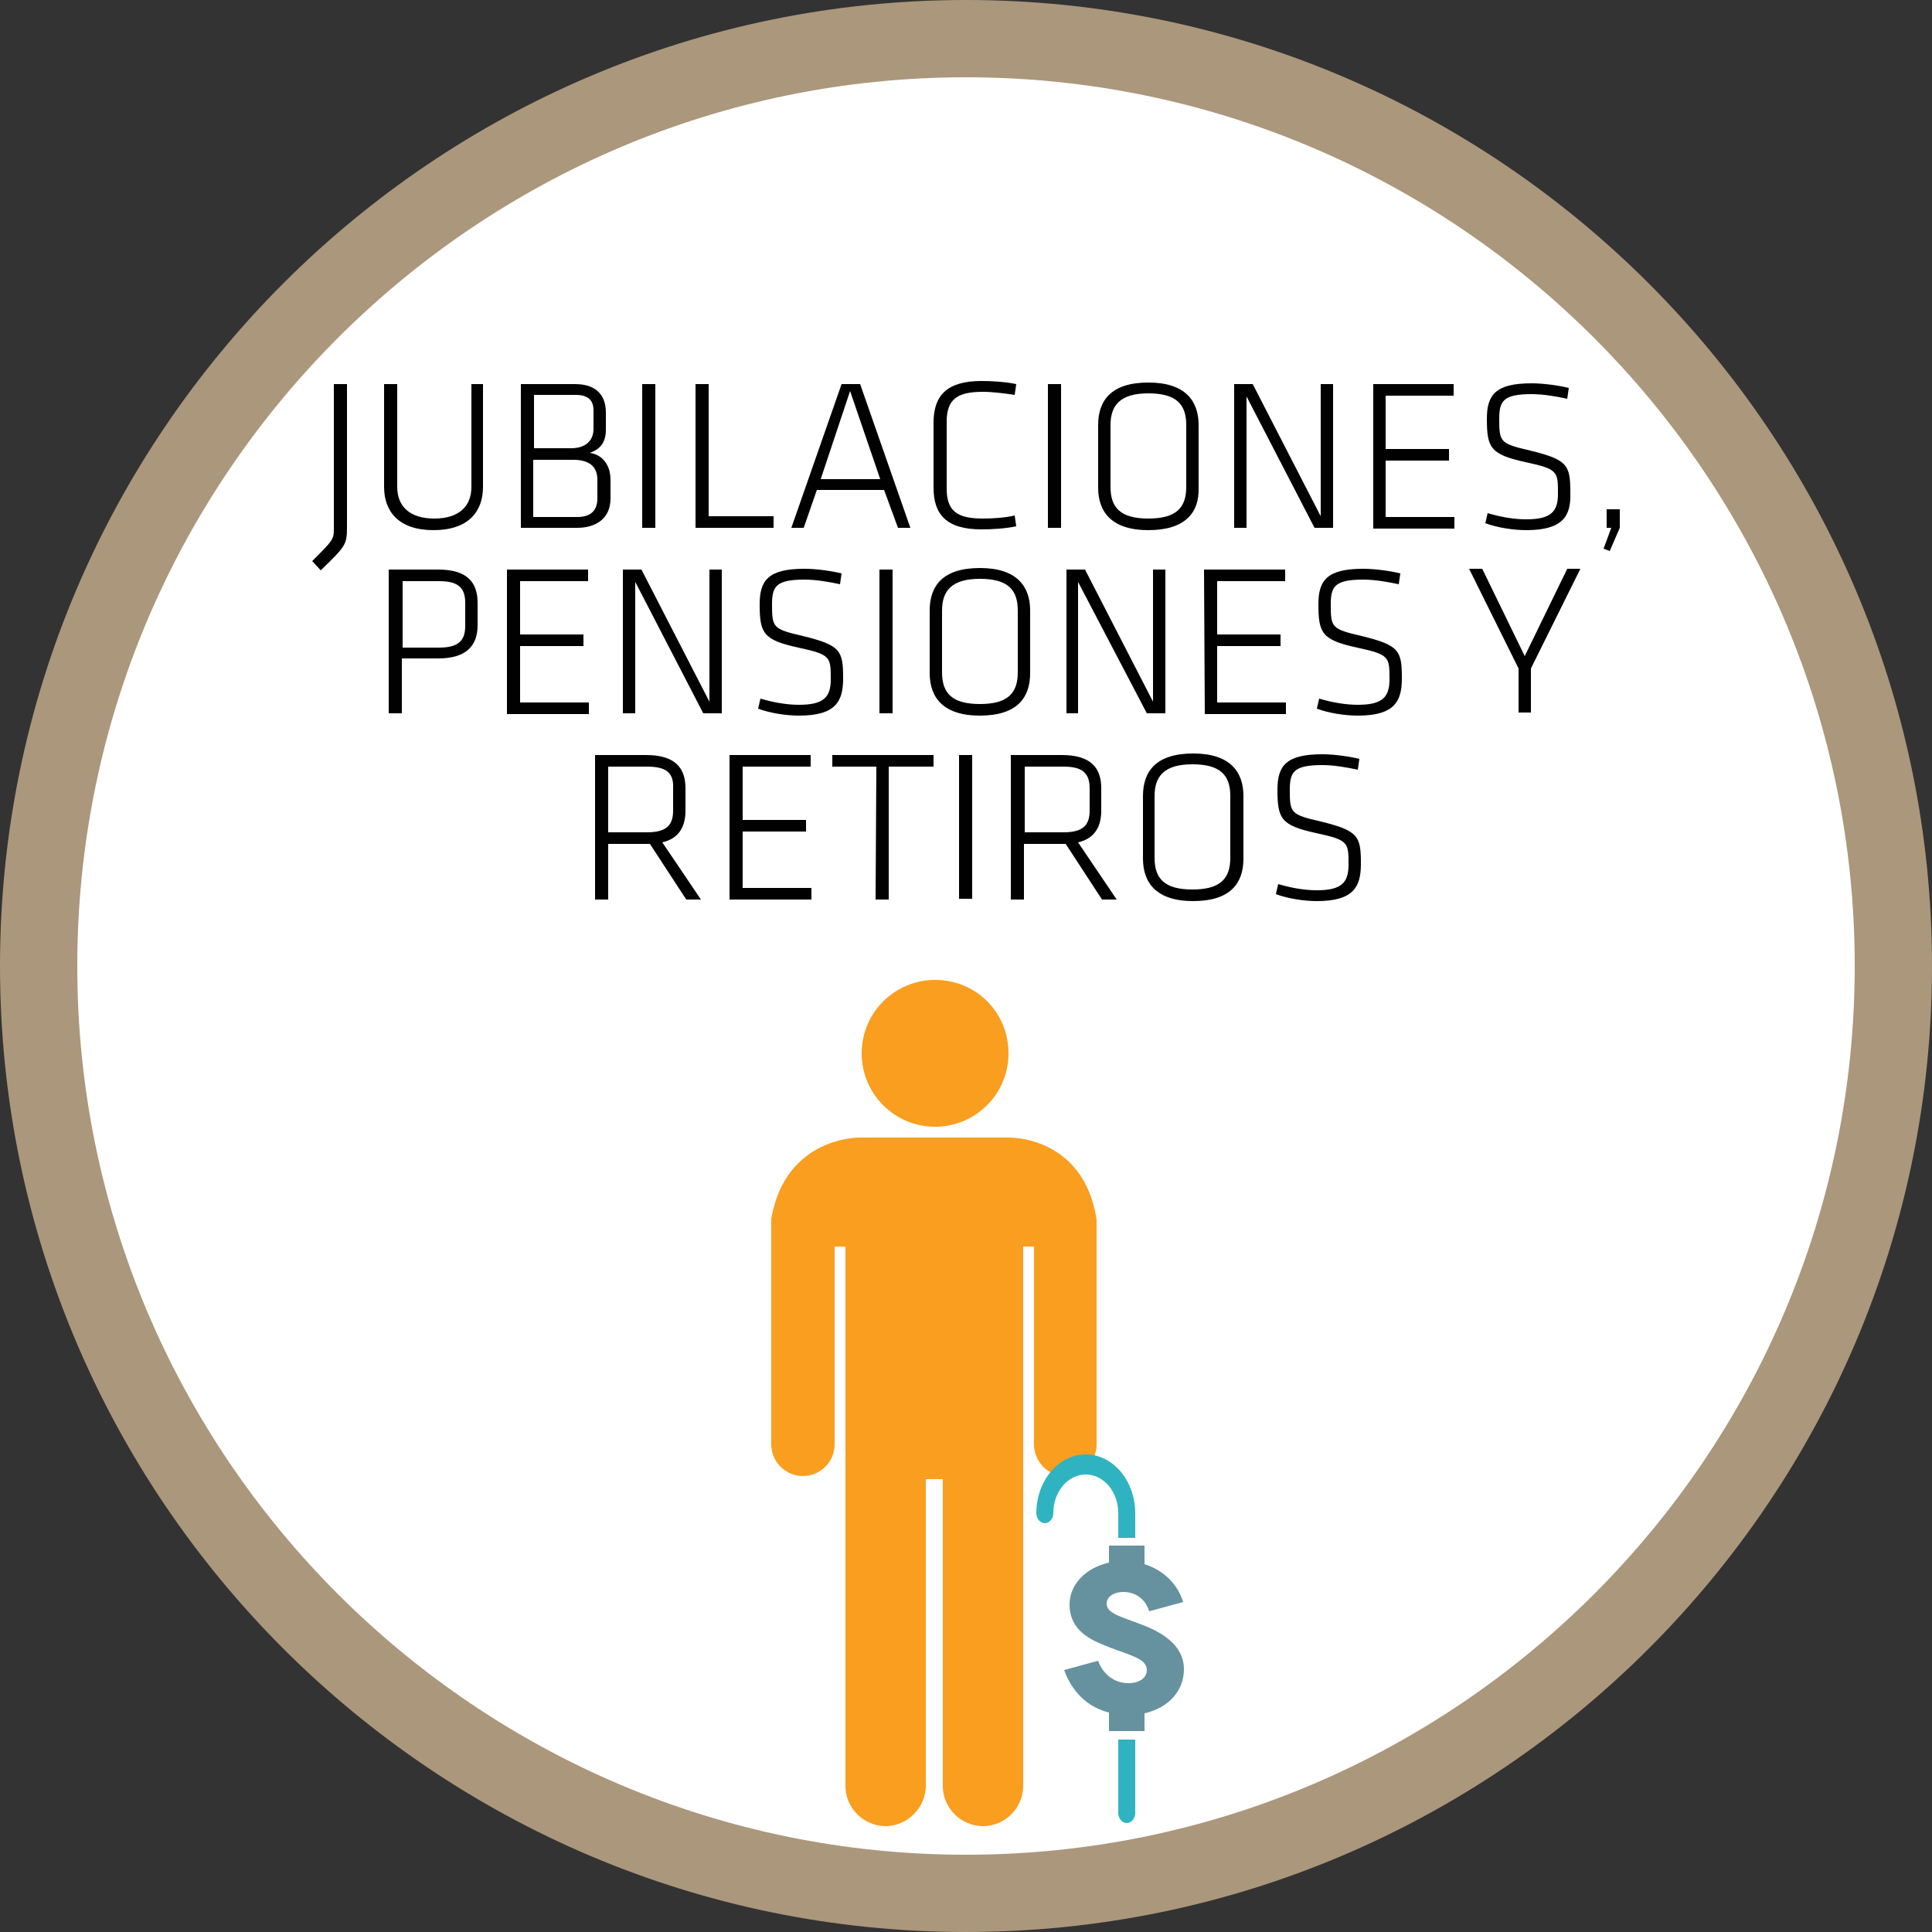 <?xml version="1.0" encoding="utf-8"?>
<!-- Generator: Adobe Illustrator 23.0.1, SVG Export Plug-In . SVG Version: 6.00 Build 0)  -->
<svg version="1.1" id="Layer_1" xmlns="http://www.w3.org/2000/svg" xmlns:xlink="http://www.w3.org/1999/xlink" x="0px" y="0px"
	 viewBox="0 0 250 250" style="enable-background:new 0 0 250 250;" xml:space="preserve">
<rect x="0" y="0" width="250" height="250" fill="#333333" stroke="none"/>
<style type="text/css">
	.st0{fill:#FFFFFF;}
	.st1{enable-background:new    ;}
	.st2{fill:#010101;}
	.st3{fill:#66929F;}
	.st4{fill:#F99E1F;}
	.st5{fill:#2FB3C0;}
	.st6{fill:#AB977C;}
</style>
<circle class="st0" cx="125" cy="125" r="120"/>
<g class="st1">
	<path class="st2" d="M44.9,49.7v18.5c0,2.3-0.2,2.5-3.4,5.6l-1.1-1.2c2.7-2.7,2.8-2.8,2.8-4.2V49.7H44.9z"/>
	<path class="st2" d="M62.5,49.7V63c0,3.2-1.9,5.6-6.4,5.6s-6.4-2.4-6.4-5.6V49.7h1.7V63c0,2.6,1.7,4.1,4.8,4.1s4.8-1.5,4.8-4.1
		V49.7H62.5z"/>
	<path class="st2" d="M67.4,68.3V49.7h7c2.5,0,4,1.2,4,3.7v2.2c0,1.5-0.6,2.5-2.1,3c1.5,0.2,2.7,1.4,2.7,3.5v2.4
		c0,2.6-1.9,3.8-4.3,3.8L67.4,68.3L67.4,68.3z M76.8,53.1c0-1.3-0.7-2-2.3-2h-5.4V58h4.8c2,0,2.9-1.1,2.9-2.5
		C76.8,55.5,76.8,53.1,76.8,53.1z M77.3,62.1c0-1.6-0.9-2.6-3.1-2.6h-5.2v7.4h5.7c1.8,0,2.6-0.9,2.6-2.4
		C77.3,64.5,77.3,62.1,77.3,62.1z"/>
	<path class="st2" d="M84.8,68.3h-1.7V49.7h1.7V68.3z"/>
	<path class="st2" d="M91.7,66.8h8.4v1.5H90V49.7h1.7V66.8L91.7,66.8z"/>
	<path class="st2" d="M114.4,63.4h-8.7l-1.7,4.9h-1.6l6.5-18.6h2.4l6.5,18.6h-1.6L114.4,63.4z M106.2,62h7.7L110,50.6L106.2,62z"/>
	<path class="st2" d="M122.5,63.2c0,2.9,1.3,3.9,4.7,3.9c1.2,0,2.9-0.1,4.1-0.4l0.2,1.4c-1.4,0.3-3.1,0.4-4.5,0.4
		c-4.5,0-6.2-1.9-6.2-5.4v-8.4c0-3.5,1.7-5.4,6.2-5.4c1.3,0,3.1,0.1,4.5,0.4l-0.2,1.4c-1.3-0.2-2.9-0.4-4.1-0.4
		c-3.4,0-4.7,1-4.7,3.9C122.5,54.8,122.5,63.2,122.5,63.2z"/>
	<path class="st2" d="M137.3,68.3h-1.7V49.7h1.7V68.3z"/>
	<path class="st2" d="M148.6,68.6c-4.8,0-6.5-2.4-6.5-5.5v-8.1c0-3.2,1.7-5.5,6.5-5.5s6.5,2.4,6.5,5.5v8.1
		C155.2,66.3,153.4,68.6,148.6,68.6z M153.5,63v-8c0-2.7-1.3-4.1-4.9-4.1s-4.9,1.5-4.9,4.1v8c0,2.7,1.3,4.1,4.9,4.1
		S153.5,65.7,153.5,63z"/>
	<path class="st2" d="M161.3,51.3v17h-1.6V49.7h2.4l8.8,17.1V49.7h1.6v18.6h-2.4L161.3,51.3z"/>
	<path class="st2" d="M177.6,49.7h10.5v1.5h-8.8v6.9h8.2v1.5h-8.2v7.3h8.9v1.5h-10.5V49.7z"/>
	<path class="st2" d="M197.5,68.6c-1.6,0-3.7-0.3-5.3-0.9l0.3-1.3c1.7,0.5,3.4,0.8,5,0.8c3.2,0,4.1-1,4.1-3.3c0-2.9,0-3.2-4.2-4.1
		c-4.5-1-5-1.8-5-5.6c0-3.1,1.1-4.6,5.8-4.6c1.6,0,3.6,0.3,4.8,0.6l-0.2,1.4c-1.4-0.3-3.1-0.6-4.6-0.6c-3.7,0-4.2,0.9-4.2,3.2
		c0,3,0.1,3.2,4,4.1c4.9,1.2,5.2,1.9,5.2,5.5C203.3,66.8,202.2,68.6,197.5,68.6z"/>
	<path class="st2" d="M207.9,65.9h1.7v2.4l-1.3,3l-0.8-0.3l1-2.7h-0.6V65.9z"/>
	<path class="st2" d="M50.4,73.7h6.3c3.8,0,5.1,1.7,5.1,4.3v2.9c0,2.6-1.4,4.3-5.1,4.3h-4.7v7.1h-1.7V73.7z M56.8,75.2h-4.7v8.6h4.7
		c2.4,0,3.4-0.8,3.4-2.8V78C60.2,75.9,59.1,75.2,56.8,75.2z"/>
	<path class="st2" d="M65.6,73.7h10.5v1.5h-8.8v6.9h8.2v1.5h-8.2v7.3h8.9v1.5H65.6V73.7z"/>
	<path class="st2" d="M82.2,75.3v17h-1.6V73.7h2.4l8.8,17.1V73.7h1.6v18.6h-2.4L82.2,75.3z"/>
	<path class="st2" d="M103.4,92.6c-1.6,0-3.7-0.3-5.3-0.9l0.3-1.3c1.7,0.5,3.4,0.8,5,0.8c3.2,0,4.1-1,4.1-3.3c0-2.9,0-3.2-4.2-4.1
		c-4.5-1-5-1.8-5-5.6c0-3.1,1.1-4.6,5.8-4.6c1.6,0,3.6,0.3,4.8,0.6l-0.2,1.4c-1.4-0.3-3.1-0.6-4.6-0.6c-3.7,0-4.2,0.9-4.2,3.2
		c0,3,0.1,3.2,4,4.1c4.9,1.2,5.2,1.9,5.2,5.5C109.1,90.8,108.1,92.6,103.4,92.6z"/>
	<path class="st2" d="M115.5,92.3h-1.7V73.7h1.7V92.3z"/>
	<path class="st2" d="M126.8,92.6c-4.8,0-6.5-2.4-6.5-5.5v-8.1c0-3.2,1.7-5.5,6.5-5.5c4.8,0,6.5,2.4,6.5,5.5v8.1
		C133.3,90.3,131.6,92.6,126.8,92.6z M131.7,87v-8c0-2.7-1.3-4.1-4.9-4.1s-4.9,1.5-4.9,4.1v8c0,2.7,1.3,4.1,4.9,4.1
		S131.7,89.7,131.7,87z"/>
	<path class="st2" d="M139.5,75.3v17H138V73.7h2.4l8.8,17.1V73.7h1.6v18.6h-2.4L139.5,75.3z"/>
	<path class="st2" d="M155.8,73.7h10.5v1.5h-8.8v6.9h8.2v1.5h-8.2v7.3h8.9v1.5h-10.5L155.8,73.7L155.8,73.7z"/>
	<path class="st2" d="M175.7,92.6c-1.6,0-3.7-0.3-5.3-0.9l0.3-1.3c1.7,0.5,3.4,0.8,5,0.8c3.2,0,4.1-1,4.1-3.3c0-2.9,0-3.2-4.2-4.1
		c-4.5-1-5-1.8-5-5.6c0-3.1,1.1-4.6,5.8-4.6c1.6,0,3.6,0.3,4.8,0.6l-0.2,1.4c-1.4-0.3-3.1-0.6-4.6-0.6c-3.7,0-4.2,0.9-4.2,3.2
		c0,3,0.1,3.2,4,4.1c4.9,1.2,5.2,1.9,5.2,5.5C181.4,90.8,180.4,92.6,175.7,92.6z"/>
	<path class="st2" d="M197.3,84.9l5.5-11.3h1.7l-6.4,12.9v5.7h-1.6v-5.7l-6.4-12.9h1.7L197.3,84.9z"/>
	<path class="st2" d="M84.1,109.2h-0.4h-5v7.2h-1.7V97.7h6.6c3.8,0,5.1,1.7,5.1,4.3v2.9c0,2-0.8,3.6-3,4.1l5,7.4h-1.9L84.1,109.2z
		 M83.7,99.2h-5v8.5h5c2.4,0,3.4-0.8,3.4-2.8V102C87.2,99.9,86.1,99.2,83.7,99.2z"/>
	<path class="st2" d="M94.4,97.7h10.5v1.5h-8.8v6.9h8.2v1.5h-8.2v7.3h8.9v1.5H94.4V97.7z"/>
	<path class="st2" d="M113.4,99.2h-5.7v-1.5h13.1v1.5H115v17.2h-1.7L113.4,99.2L113.4,99.2z"/>
	<path class="st2" d="M125.8,116.3h-1.7V97.7h1.7V116.3z"/>
	<path class="st2" d="M137.9,109.2h-0.4h-5v7.2h-1.7V97.7h6.6c3.8,0,5.1,1.7,5.1,4.3v2.9c0,2-0.8,3.6-3,4.1l5,7.4h-1.9L137.9,109.2z
		 M137.6,99.2h-5v8.5h5c2.4,0,3.4-0.8,3.4-2.8V102C141,99.9,139.9,99.2,137.6,99.2z"/>
	<path class="st2" d="M154.4,116.6c-4.8,0-6.5-2.4-6.5-5.5v-8.1c0-3.2,1.7-5.5,6.5-5.5c4.8,0,6.5,2.4,6.5,5.5v8.1
		C160.9,114.3,159.2,116.6,154.4,116.6z M159.2,111v-8c0-2.7-1.3-4.1-4.9-4.1s-4.9,1.5-4.9,4.1v8c0,2.7,1.3,4.1,4.9,4.1
		S159.2,113.7,159.2,111z"/>
	<path class="st2" d="M170.4,116.6c-1.6,0-3.7-0.3-5.3-0.9l0.3-1.3c1.7,0.5,3.4,0.8,5,0.8c3.2,0,4.1-1,4.1-3.3c0-2.9,0-3.2-4.2-4.1
		c-4.5-1-5-1.8-5-5.6c0-3.1,1.1-4.6,5.8-4.6c1.6,0,3.6,0.3,4.8,0.6l-0.2,1.4c-1.4-0.3-3.1-0.6-4.6-0.6c-3.7,0-4.2,0.9-4.2,3.2
		c0,3,0.1,3.2,4,4.1c4.9,1.2,5.2,1.9,5.2,5.5C176.1,114.8,175.1,116.6,170.4,116.6z"/>
</g>
<g>
	<path class="st3" d="M148.7,208.5c-0.5-1.7-1.9-2.5-3.3-2.5c-1.4,0-2.2,0.7-2.2,1.5c0,1.3,1.9,1.7,4.2,2.6c2.8,1,5.8,2.7,5.8,5.9
		c0,2.8-2,5-5.1,5.7v2.3h-4.6v-2.4c-2.8-0.7-4.8-2.7-5.8-5.5l4.4-1.2c0.5,1.5,1.9,2.9,3.9,2.9c1.6,0,2.4-0.8,2.4-1.7
		c0-1.5-2.2-1.9-5-3c-2.3-0.9-5-2.1-5-5.5c0-2.5,2-4.7,5.1-5.4V200h4.6v2.4c2.5,0.8,4.3,2.6,5,4.9L148.7,208.5z"/>
	<g>
		<path class="st4" d="M130.5,136.3c0,5.3-4.3,9.5-9.5,9.5c-5.3,0-9.5-4.3-9.5-9.5c0-5.3,4.3-9.5,9.5-9.5
			C126.3,126.8,130.5,131,130.5,136.3z"/>
		<path class="st4" d="M130.5,147.2L130.5,147.2l-19.1,0v0c0,0-9.7-0.3-11.6,10.5v1c0,0,0,0,0,0v28.2c0,2.2,1.8,4.1,4.1,4.1
			c2.2,0,4.1-1.8,4.1-4.1v-25.6h1.4v28.8c0,0,0,0,0,0v41c0,2.9,2.4,5.2,5.2,5.2s5.2-2.4,5.2-5.2v-39.7h2.2v39.7
			c0,2.9,2.4,5.2,5.2,5.2c2.9,0,5.2-2.4,5.2-5.2v-41v-1.5v-27.3h1.4v25.6c0,2.2,1.8,4.1,4,4.1s4.1-1.8,4.1-4.1v-25.6v-2.5v-1
			C140.2,146.9,130.5,147.2,130.5,147.2z"/>
	</g>
	<path class="st5" d="M144.7,195.8v3.2h2.2v-3.2c0-4.2-2.9-7.6-6.4-7.6c-3.5,0-6.4,3.4-6.4,7.6c0,0.7,0.5,1.3,1.1,1.3
		c0.6,0,1.1-0.6,1.1-1.3c0-2.8,1.9-5,4.2-5C142.8,190.8,144.7,193,144.7,195.8z"/>
	<path class="st5" d="M144.7,225.1v9.5c0,0.7,0.5,1.3,1.1,1.3c0.6,0,1.1-0.6,1.1-1.3v-9.5H144.7z"/>
</g>
<path class="st6" d="M125,250C56.1,250,0,193.9,0,125C0,56.1,56.1,0,125,0c68.9,0,125,56.1,125,125C250,193.9,193.9,250,125,250z
	 M125,10C61.6,10,10,61.6,10,125c0,63.4,51.6,115,115,115c63.4,0,115-51.6,115-115C240,61.6,188.4,10,125,10z"/>
</svg>
